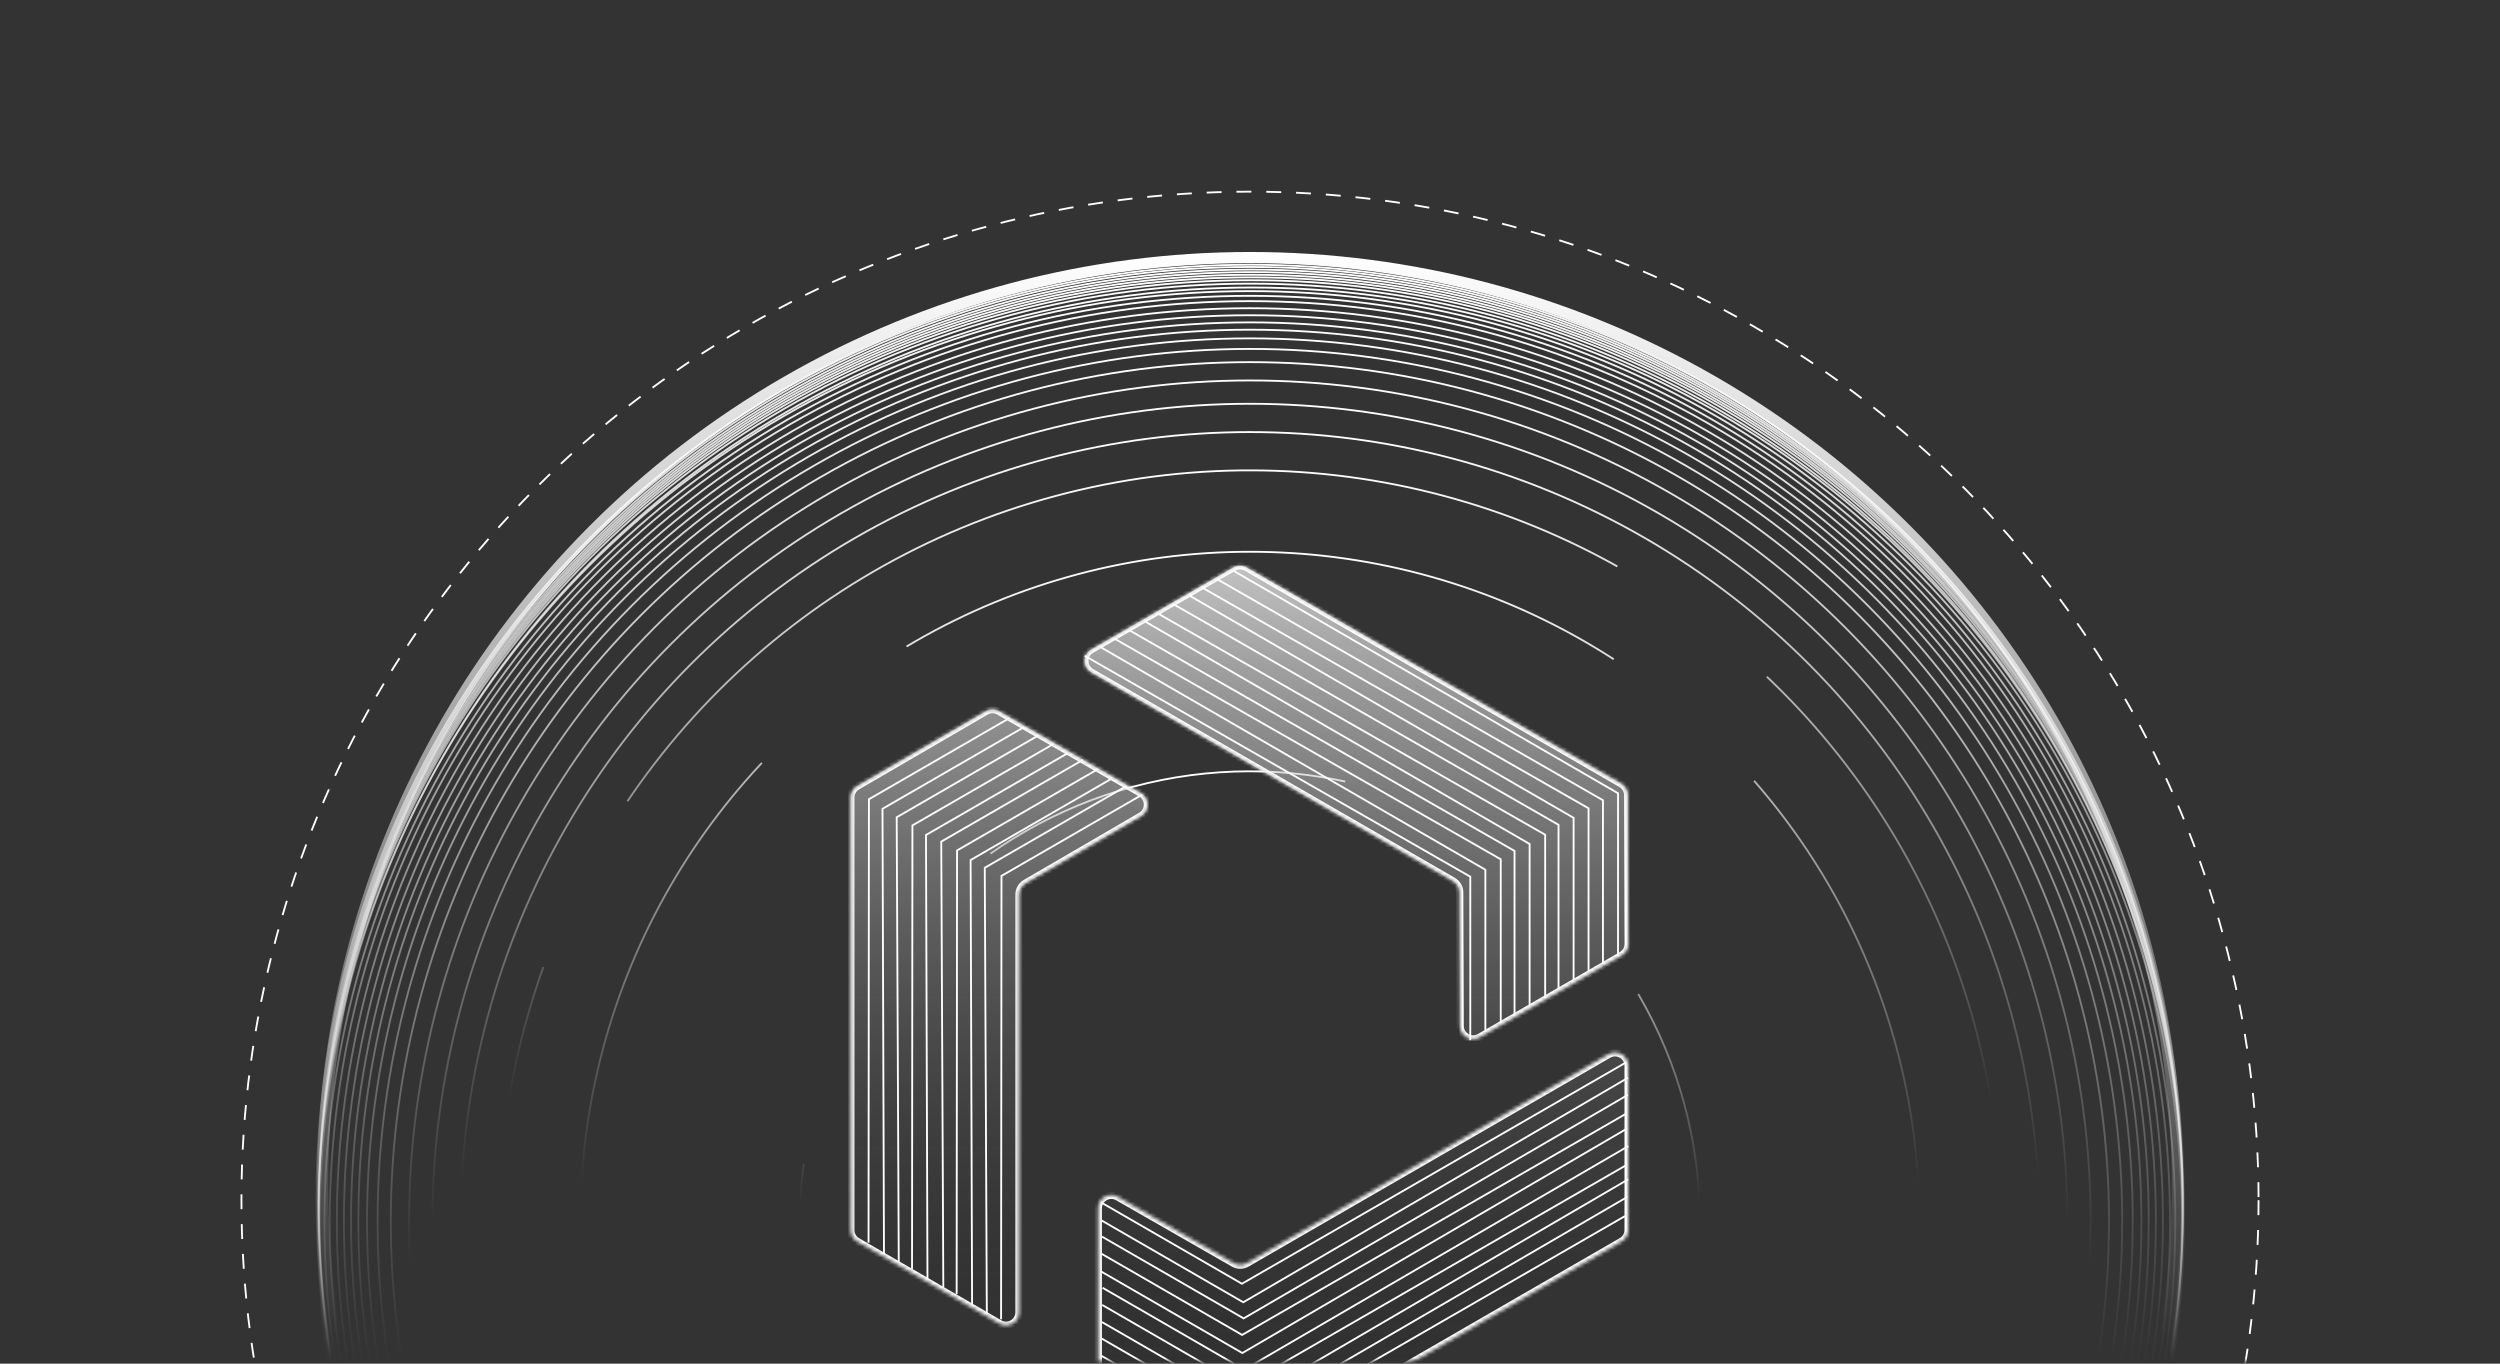 <svg width="671" height="366" viewBox="0 0 671 366" fill="none" xmlns="http://www.w3.org/2000/svg">
<rect x="0" y="0" width="671" height="366" fill="#333333" stroke="none"/>
<mask id="mask0_24290_3327" style="mask-type:alpha" maskUnits="userSpaceOnUse" x="-1" y="-197" width="673" height="563">
<rect x="-0.498" y="-196.094" width="671.996" height="561.504" fill="#D9D9D9"/>
</mask>
<g mask="url(#mask0_24290_3327)">
<circle cx="335.5" cy="322.139" r="270.697" stroke="white" stroke-width="0.5" stroke-dasharray="4 4"/>
<circle cx="335.5" cy="321.61" r="250.555" stroke="url(#paint0_linear_24290_3327)" stroke-width="0.5"/>
<circle cx="335.5" cy="318.037" r="248.904" stroke="url(#paint1_linear_24290_3327)" stroke-width="3"/>
<circle cx="335.5" cy="321.814" r="250.154" stroke="url(#paint2_linear_24290_3327)" stroke-width="0.5"/>
<circle cx="335.687" cy="322.513" r="250.154" stroke="url(#paint3_linear_24290_3327)" stroke-width="0.5"/>
<circle cx="335.749" cy="323.189" r="250.154" stroke="url(#paint4_linear_24290_3327)" stroke-width="0.5"/>
<circle cx="335.717" cy="323.904" r="250.154" stroke="url(#paint5_linear_24290_3327)" stroke-width="0.5"/>
<circle cx="335.717" cy="325.365" r="250.154" stroke="url(#paint6_linear_24290_3327)" stroke-width="0.5"/>
<circle cx="335.749" cy="324.599" r="250.154" stroke="url(#paint7_linear_24290_3327)" stroke-width="0.5"/>
<circle cx="335.655" cy="326.283" r="250.154" stroke="url(#paint8_linear_24290_3327)" stroke-width="0.5"/>
<circle cx="335.966" cy="327.326" r="250.154" stroke="url(#paint9_linear_24290_3327)" stroke-width="0.5"/>
<circle cx="335.469" cy="328.291" r="250.154" stroke="url(#paint10_linear_24290_3327)" stroke-width="0.5"/>
<circle cx="335.469" cy="327.783" r="248.38" stroke="url(#paint11_linear_24290_3327)" stroke-width="0.5"/>
<circle cx="335.469" cy="327.782" r="246.958" stroke="url(#paint12_linear_24290_3327)" stroke-width="0.5"/>
<circle cx="335.469" cy="327.782" r="245.056" stroke="url(#paint13_linear_24290_3327)" stroke-width="0.5"/>
<circle cx="335.469" cy="327.779" r="243.166" stroke="url(#paint14_linear_24290_3327)" stroke-width="0.5"/>
<circle cx="335.469" cy="327.781" r="241.253" stroke="url(#paint15_linear_24290_3327)" stroke-width="0.5"/>
<circle cx="335.469" cy="327.781" r="239.285" stroke="url(#paint16_linear_24290_3327)" stroke-width="0.5"/>
<circle cx="335.469" cy="327.782" r="236.961" stroke="url(#paint17_linear_24290_3327)" stroke-width="0.5"/>
<circle cx="335.469" cy="327.782" r="234.129" stroke="url(#paint18_linear_24290_3327)" stroke-width="0.5"/>
<circle cx="335.469" cy="327.782" r="230.583" stroke="url(#paint19_linear_24290_3327)" stroke-width="0.5"/>
<circle cx="335.469" cy="327.782" r="225.665" stroke="url(#paint20_linear_24290_3327)" stroke-width="0.5"/>
<circle cx="335.469" cy="327.782" r="219.407" stroke="url(#paint21_linear_24290_3327)" stroke-width="0.5"/>
<circle cx="335.469" cy="327.782" r="211.813" stroke="url(#paint22_linear_24290_3327)" stroke-width="0.5"/>
<circle cx="335.469" cy="327.782" r="179.688" stroke="url(#paint23_linear_24290_3327)" stroke-width="0.5" stroke-dasharray="200 50"/>
<circle cx="335.469" cy="327.782" r="120.763" transform="rotate(45 335.469 327.782)" stroke="url(#paint24_linear_24290_3327)" stroke-width="0.5" stroke-dasharray="100 100"/>
<circle cx="335.469" cy="327.784" r="201.532" transform="rotate(15 335.469 327.784)" stroke="url(#paint25_linear_24290_3327)" stroke-width="0.5" stroke-dasharray="300 50"/>
<mask id="path-29-inside-1_24290_3327" fill="white">
<path fill-rule="evenodd" clip-rule="evenodd" d="M292.901 174.34L331.054 152.306C332.141 151.679 333.489 151.679 334.575 152.306L435.131 210.362C436.218 210.989 436.886 212.149 436.897 213.402L437.033 253.332C437.033 254.596 436.364 255.766 435.267 256.393L397.165 278.395C394.825 279.753 391.889 278.061 391.879 275.355L391.754 239.521C391.754 238.267 391.075 237.107 389.988 236.48L292.901 180.441C290.55 179.083 290.55 175.698 292.901 174.34ZM268.243 355.234L230.1 333.211C229.003 332.584 228.334 331.425 228.334 330.161V214.049C228.334 212.795 229.003 211.635 230.09 210.998L264.608 190.908C265.705 190.27 267.052 190.27 268.139 190.908L306.24 212.91C308.581 214.268 308.591 217.642 306.251 219.011L275.285 237.033C274.198 237.66 273.53 238.819 273.53 240.083V352.194C273.53 354.91 270.594 356.603 268.243 355.245V355.234ZM437.014 330.121V286.075L437.004 286.065C437.004 283.348 434.068 281.656 431.718 283.014L334.63 339.074C333.544 339.691 332.206 339.701 331.12 339.074L300.029 321.262C297.678 319.924 294.753 321.617 294.753 324.323V368.317C294.753 369.581 295.432 370.751 296.529 371.378L331.183 391.228C332.269 391.855 333.606 391.855 334.693 391.228L435.249 333.172C436.346 332.545 437.014 331.385 437.014 330.121Z"/>
</mask>
<path fill-rule="evenodd" clip-rule="evenodd" d="M292.901 174.34L331.054 152.306C332.141 151.679 333.489 151.679 334.575 152.306L435.131 210.362C436.218 210.989 436.886 212.149 436.897 213.402L437.033 253.332C437.033 254.596 436.364 255.766 435.267 256.393L397.165 278.395C394.825 279.753 391.889 278.061 391.879 275.355L391.754 239.521C391.754 238.267 391.075 237.107 389.988 236.48L292.901 180.441C290.55 179.083 290.55 175.698 292.901 174.34ZM268.243 355.234L230.1 333.211C229.003 332.584 228.334 331.425 228.334 330.161V214.049C228.334 212.795 229.003 211.635 230.09 210.998L264.608 190.908C265.705 190.27 267.052 190.27 268.139 190.908L306.24 212.91C308.581 214.268 308.591 217.642 306.251 219.011L275.285 237.033C274.198 237.66 273.53 238.819 273.53 240.083V352.194C273.53 354.91 270.594 356.603 268.243 355.245V355.234ZM437.014 330.121V286.075L437.004 286.065C437.004 283.348 434.068 281.656 431.718 283.014L334.63 339.074C333.544 339.691 332.206 339.701 331.12 339.074L300.029 321.262C297.678 319.924 294.753 321.617 294.753 324.323V368.317C294.753 369.581 295.432 370.751 296.529 371.378L331.183 391.228C332.269 391.855 333.606 391.855 334.693 391.228L435.249 333.172C436.346 332.545 437.014 331.385 437.014 330.121Z" fill="url(#paint26_linear_24290_3327)"/>
<path d="M331.054 152.306L330.555 151.44L330.554 151.44L331.054 152.306ZM292.901 174.34L292.401 173.474L292.4 173.474L292.901 174.34ZM334.575 152.306L335.075 151.44L335.075 151.44L334.575 152.306ZM435.131 210.362L434.631 211.228L434.631 211.228L435.131 210.362ZM436.897 213.402L437.897 213.399L437.897 213.394L436.897 213.402ZM437.033 253.332H438.033V253.329L437.033 253.332ZM435.267 256.393L434.771 255.525L434.767 255.527L435.267 256.393ZM397.165 278.395L396.665 277.529L396.663 277.53L397.165 278.395ZM391.879 275.355L390.879 275.359V275.359L391.879 275.355ZM391.754 239.521H390.754V239.524L391.754 239.521ZM389.988 236.48L389.488 237.347L389.488 237.347L389.988 236.48ZM292.901 180.441L292.4 181.307L292.401 181.307L292.901 180.441ZM230.1 333.211L230.6 332.345L230.596 332.343L230.1 333.211ZM268.243 355.234H269.243V354.657L268.743 354.368L268.243 355.234ZM230.09 210.998L229.587 210.134L229.584 210.135L230.09 210.998ZM264.608 190.908L264.105 190.043L264.105 190.043L264.608 190.908ZM268.139 190.908L267.633 191.77L267.639 191.774L268.139 190.908ZM306.24 212.91L306.742 212.045L306.741 212.044L306.24 212.91ZM306.251 219.011L306.754 219.875L306.756 219.874L306.251 219.011ZM275.285 237.033L275.785 237.899L275.788 237.897L275.285 237.033ZM268.243 355.245H267.243V355.822L267.743 356.111L268.243 355.245ZM437.014 286.075H438.014V285.661L437.722 285.368L437.014 286.075ZM437.004 286.065H436.004V286.478L436.296 286.771L437.004 286.065ZM431.718 283.014L432.218 283.88L432.218 283.88L431.718 283.014ZM334.63 339.074L335.124 339.944L335.13 339.94L334.63 339.074ZM331.12 339.074L331.62 338.208L331.617 338.207L331.12 339.074ZM300.029 321.262L300.526 320.394L300.523 320.393L300.029 321.262ZM296.529 371.378L297.026 370.51L297.025 370.509L296.529 371.378ZM331.183 391.228L331.682 390.362L331.68 390.36L331.183 391.228ZM334.693 391.228L335.193 392.094L335.193 392.094L334.693 391.228ZM435.249 333.172L434.753 332.303L434.749 332.306L435.249 333.172ZM330.554 151.44L292.401 173.474L293.401 175.206L331.555 153.172L330.554 151.44ZM335.075 151.44C333.679 150.635 331.951 150.635 330.555 151.44L331.554 153.172C332.331 152.724 333.298 152.724 334.076 153.172L335.075 151.44ZM435.631 209.496L335.075 151.44L334.075 153.172L434.631 211.228L435.631 209.496ZM437.897 213.394C437.883 211.79 437.028 210.302 435.631 209.496L434.631 211.228C435.407 211.676 435.889 212.507 435.897 213.411L437.897 213.394ZM438.033 253.329L437.897 213.399L435.897 213.406L436.033 253.335L438.033 253.329ZM435.763 257.261C437.177 256.454 438.033 254.949 438.033 253.332H436.033C436.033 254.243 435.551 255.079 434.771 255.525L435.763 257.261ZM397.665 279.261L435.767 257.259L434.767 255.527L396.665 277.529L397.665 279.261ZM390.879 275.359C390.892 278.829 394.658 281.007 397.667 279.26L396.663 277.53C394.992 278.5 392.886 277.293 392.879 275.351L390.879 275.359ZM390.754 239.524L390.879 275.359L392.879 275.352L392.754 239.517L390.754 239.524ZM389.488 237.347C390.27 237.798 390.754 238.63 390.754 239.521H392.754C392.754 237.904 391.879 236.417 390.488 235.614L389.488 237.347ZM292.401 181.307L389.488 237.347L390.488 235.614L293.401 179.575L292.401 181.307ZM292.4 173.474C289.383 175.217 289.383 179.564 292.4 181.307L293.401 179.575C291.717 178.602 291.717 176.179 293.401 175.205L292.4 173.474ZM229.6 334.077L267.743 356.1L268.743 354.368L230.6 332.345L229.6 334.077ZM227.334 330.161C227.334 331.781 228.193 333.273 229.604 334.079L230.596 332.343C229.813 331.895 229.334 331.068 229.334 330.161H227.334ZM227.334 214.049V330.161H229.334V214.049H227.334ZM229.584 210.135C228.194 210.95 227.334 212.437 227.334 214.049H229.334C229.334 213.153 229.812 212.32 230.596 211.861L229.584 210.135ZM264.105 190.043L229.587 210.134L230.593 211.862L265.111 191.772L264.105 190.043ZM268.645 190.045C267.244 189.224 265.511 189.226 264.105 190.043L265.11 191.772C265.898 191.315 266.86 191.317 267.633 191.77L268.645 190.045ZM306.741 212.044L268.639 190.042L267.639 191.774L305.74 213.776L306.741 212.044ZM306.756 219.874C309.759 218.118 309.744 213.787 306.742 212.045L305.739 213.775C307.417 214.749 307.424 217.167 305.746 218.148L306.756 219.874ZM275.788 237.897L306.754 219.875L305.748 218.147L274.782 236.168L275.788 237.897ZM274.53 240.083C274.53 239.174 275.01 238.346 275.785 237.899L274.785 236.167C273.387 236.973 272.53 238.464 272.53 240.083H274.53ZM274.53 352.194V240.083H272.53V352.194H274.53ZM267.743 356.111C270.76 357.854 274.53 355.681 274.53 352.194H272.53C272.53 354.14 270.428 355.352 268.744 354.379L267.743 356.111ZM267.243 355.234V355.245H269.243V355.234H267.243ZM436.014 286.075V330.121H438.014V286.075H436.014ZM436.296 286.771L436.307 286.782L437.722 285.368L437.712 285.358L436.296 286.771ZM432.218 283.88C433.902 282.907 436.004 284.119 436.004 286.065H438.004C438.004 282.578 434.234 280.405 431.217 282.148L432.218 283.88ZM335.13 339.94L432.218 283.88L431.217 282.148L334.13 338.208L335.13 339.94ZM330.62 339.941C332.021 340.749 333.737 340.731 335.124 339.944L334.137 338.205C333.351 338.651 332.391 338.654 331.62 338.208L330.62 339.941ZM299.531 322.129L330.623 339.942L331.617 338.207L300.526 320.394L299.531 322.129ZM295.753 324.323C295.753 322.388 297.847 321.171 299.534 322.131L300.523 320.393C297.509 318.678 293.753 320.846 293.753 324.323H295.753ZM295.753 368.317V324.323H293.753V368.317H295.753ZM297.025 370.509C296.239 370.061 295.753 369.222 295.753 368.317H293.753C293.753 369.94 294.624 371.441 296.033 372.246L297.025 370.509ZM331.68 390.36L297.026 370.51L296.032 372.245L330.686 392.095L331.68 390.36ZM334.193 390.362C333.416 390.81 332.46 390.81 331.682 390.362L330.683 392.094C332.079 392.899 333.797 392.899 335.193 392.094L334.193 390.362ZM434.749 332.306L334.193 390.362L335.193 392.094L435.749 334.038L434.749 332.306ZM436.014 330.121C436.014 331.029 435.536 331.856 434.753 332.303L435.745 334.04C437.156 333.234 438.014 331.742 438.014 330.121H436.014Z" fill="white" mask="url(#path-29-inside-1_24290_3327)"/>
<path d="M331.256 153.312L434.278 212.914V256.488M430.232 258.668V214.783L326.743 155.491" stroke="white" stroke-width="0.5"/>
<path d="M322.568 157.66L426.367 216.952V260.837" stroke="white" stroke-width="0.5"/>
<path d="M319.333 159.91L422.354 219.512V263.086M418.308 265.265V221.38L314.82 162.089" stroke="white" stroke-width="0.5"/>
<path d="M310.923 164.75L414.722 224.042V267.927" stroke="white" stroke-width="0.5"/>
<path d="M307.525 166.922L410.547 226.523V270.097M406.501 272.277V228.392L303.012 169.1" stroke="white" stroke-width="0.5"/>
<path d="M299 171.348L402.799 230.639V274.525" stroke="white" stroke-width="0.5"/>
<path d="M295.65 173.836L398.671 233.438V277.011M394.625 279.191V235.306L291.137 176.014" stroke="white" stroke-width="0.5"/>
<path d="M233.114 333.533L233.22 214.513L270.956 192.726M274.867 195.14L236.861 217.083L237.257 336.352" stroke="white" stroke-width="0.5"/>
<path d="M241.224 338.887L240.672 219.348L278.678 197.405" stroke="white" stroke-width="0.5"/>
<path d="M244.79 340.56L244.895 221.54L282.631 199.754M286.542 202.168L248.537 224.11L248.933 343.38" stroke="white" stroke-width="0.5"/>
<path d="M253.186 345.426L252.634 225.887L290.64 203.944" stroke="white" stroke-width="0.5"/>
<path d="M256.766 347.283L256.871 228.263L294.608 206.476M298.518 208.89L260.513 230.833L260.909 350.102" stroke="white" stroke-width="0.5"/>
<path d="M264.862 352.453L264.31 232.914L302.316 210.972" stroke="white" stroke-width="0.5"/>
<path d="M268.691 354.109L268.797 235.089L306.533 213.303" stroke="white" stroke-width="0.5"/>
<path d="M436.428 326.237L333.301 385.655L295.565 363.868M295.7 359.274L333.706 381.216L436.798 321.239" stroke="white" stroke-width="0.5"/>
<path d="M437.007 316.535L333.759 376.782L295.753 354.84" stroke="white" stroke-width="0.5"/>
<path d="M436.676 312.612L333.549 372.03L295.813 350.243M295.948 345.649L333.954 367.591L437.046 307.614" stroke="white" stroke-width="0.5"/>
<path d="M436.69 302.906L333.442 363.153L295.436 341.211" stroke="white" stroke-width="0.5"/>
<path d="M436.507 298.877L333.38 358.295L295.644 336.509M295.779 331.915L333.785 353.857L436.877 293.88" stroke="white" stroke-width="0.5"/>
<path d="M436.938 289.281L333.69 349.528L295.684 327.586" stroke="white" stroke-width="0.5"/>
<path d="M436.458 285.137L333.33 344.555L295.594 322.768" stroke="white" stroke-width="0.5"/>
</g>
<defs>
<linearGradient id="paint0_linear_24290_3327" x1="335.5" y1="70.805" x2="335.5" y2="364.037" gradientUnits="userSpaceOnUse">
<stop stop-color="white"/>
<stop offset="1" stop-color="white" stop-opacity="0"/>
</linearGradient>
<linearGradient id="paint1_linear_24290_3327" x1="335.5" y1="67.633" x2="335.5" y2="358.646" gradientUnits="userSpaceOnUse">
<stop stop-color="white"/>
<stop offset="1" stop-color="white" stop-opacity="0"/>
</linearGradient>
<linearGradient id="paint2_linear_24290_3327" x1="335.5" y1="71.41" x2="335.5" y2="363.508" gradientUnits="userSpaceOnUse">
<stop stop-color="white"/>
<stop offset="1" stop-color="white" stop-opacity="0"/>
</linearGradient>
<linearGradient id="paint3_linear_24290_3327" x1="335.687" y1="72.109" x2="335.687" y2="364.785" gradientUnits="userSpaceOnUse">
<stop stop-color="white"/>
<stop offset="1" stop-color="white" stop-opacity="0"/>
</linearGradient>
<linearGradient id="paint4_linear_24290_3327" x1="335.749" y1="72.785" x2="335.749" y2="364.024" gradientUnits="userSpaceOnUse">
<stop stop-color="white"/>
<stop offset="1" stop-color="white" stop-opacity="0"/>
</linearGradient>
<linearGradient id="paint5_linear_24290_3327" x1="335.717" y1="73.5" x2="335.717" y2="365.316" gradientUnits="userSpaceOnUse">
<stop stop-color="white"/>
<stop offset="1" stop-color="white" stop-opacity="0"/>
</linearGradient>
<linearGradient id="paint6_linear_24290_3327" x1="335.717" y1="74.961" x2="335.717" y2="365.885" gradientUnits="userSpaceOnUse">
<stop stop-color="white"/>
<stop offset="1" stop-color="white" stop-opacity="0"/>
</linearGradient>
<linearGradient id="paint7_linear_24290_3327" x1="335.749" y1="74.195" x2="335.749" y2="362.981" gradientUnits="userSpaceOnUse">
<stop stop-color="white"/>
<stop offset="1" stop-color="white" stop-opacity="0"/>
</linearGradient>
<linearGradient id="paint8_linear_24290_3327" x1="335.655" y1="75.879" x2="335.655" y2="366.708" gradientUnits="userSpaceOnUse">
<stop stop-color="white"/>
<stop offset="1" stop-color="white" stop-opacity="0"/>
</linearGradient>
<linearGradient id="paint9_linear_24290_3327" x1="335.966" y1="76.922" x2="335.966" y2="368.918" gradientUnits="userSpaceOnUse">
<stop stop-color="white"/>
<stop offset="1" stop-color="white" stop-opacity="0"/>
</linearGradient>
<linearGradient id="paint10_linear_24290_3327" x1="335.469" y1="77.887" x2="335.469" y2="365.99" gradientUnits="userSpaceOnUse">
<stop stop-color="white"/>
<stop offset="1" stop-color="white" stop-opacity="0"/>
</linearGradient>
<linearGradient id="paint11_linear_24290_3327" x1="335.469" y1="79.152" x2="335.469" y2="367.252" gradientUnits="userSpaceOnUse">
<stop stop-color="white"/>
<stop offset="1" stop-color="white" stop-opacity="0"/>
</linearGradient>
<linearGradient id="paint12_linear_24290_3327" x1="335.469" y1="80.574" x2="335.469" y2="367.025" gradientUnits="userSpaceOnUse">
<stop stop-color="white"/>
<stop offset="1" stop-color="white" stop-opacity="0"/>
</linearGradient>
<linearGradient id="paint13_linear_24290_3327" x1="335.469" y1="82.477" x2="335.469" y2="366.723" gradientUnits="userSpaceOnUse">
<stop stop-color="white"/>
<stop offset="1" stop-color="white" stop-opacity="0"/>
</linearGradient>
<linearGradient id="paint14_linear_24290_3327" x1="335.469" y1="84.363" x2="335.469" y2="366.421" gradientUnits="userSpaceOnUse">
<stop stop-color="white"/>
<stop offset="1" stop-color="white" stop-opacity="0"/>
</linearGradient>
<linearGradient id="paint15_linear_24290_3327" x1="335.469" y1="86.277" x2="335.469" y2="366.118" gradientUnits="userSpaceOnUse">
<stop stop-color="white"/>
<stop offset="1" stop-color="white" stop-opacity="0"/>
</linearGradient>
<linearGradient id="paint16_linear_24290_3327" x1="335.469" y1="88.246" x2="335.469" y2="365.806" gradientUnits="userSpaceOnUse">
<stop stop-color="white"/>
<stop offset="1" stop-color="white" stop-opacity="0"/>
</linearGradient>
<linearGradient id="paint17_linear_24290_3327" x1="335.469" y1="90.57" x2="335.469" y2="365.438" gradientUnits="userSpaceOnUse">
<stop stop-color="white"/>
<stop offset="1" stop-color="white" stop-opacity="0"/>
</linearGradient>
<linearGradient id="paint18_linear_24290_3327" x1="335.469" y1="93.402" x2="335.469" y2="364.989" gradientUnits="userSpaceOnUse">
<stop stop-color="white"/>
<stop offset="1" stop-color="white" stop-opacity="0"/>
</linearGradient>
<linearGradient id="paint19_linear_24290_3327" x1="335.469" y1="96.949" x2="335.469" y2="364.425" gradientUnits="userSpaceOnUse">
<stop stop-color="white"/>
<stop offset="1" stop-color="white" stop-opacity="0"/>
</linearGradient>
<linearGradient id="paint20_linear_24290_3327" x1="335.469" y1="101.867" x2="335.469" y2="338.969" gradientUnits="userSpaceOnUse">
<stop stop-color="white"/>
<stop offset="1" stop-color="white" stop-opacity="0"/>
</linearGradient>
<linearGradient id="paint21_linear_24290_3327" x1="335.469" y1="108.125" x2="335.469" y2="327.782" gradientUnits="userSpaceOnUse">
<stop stop-color="white"/>
<stop offset="1" stop-color="white" stop-opacity="0"/>
</linearGradient>
<linearGradient id="paint22_linear_24290_3327" x1="335.469" y1="115.719" x2="335.469" y2="315.342" gradientUnits="userSpaceOnUse">
<stop stop-color="white"/>
<stop offset="1" stop-color="white" stop-opacity="0"/>
</linearGradient>
<linearGradient id="paint23_linear_24290_3327" x1="335.469" y1="147.844" x2="335.469" y2="317.226" gradientUnits="userSpaceOnUse">
<stop stop-color="white"/>
<stop offset="1" stop-color="white" stop-opacity="0"/>
</linearGradient>
<linearGradient id="paint24_linear_24290_3327" x1="257.148" y1="242.362" x2="335.469" y2="320.683" gradientUnits="userSpaceOnUse">
<stop stop-color="white"/>
<stop offset="1" stop-color="white" stop-opacity="0"/>
</linearGradient>
<linearGradient id="paint25_linear_24290_3327" x1="291.465" y1="129.637" x2="335.469" y2="293.864" gradientUnits="userSpaceOnUse">
<stop stop-color="white"/>
<stop offset="1" stop-color="white" stop-opacity="0"/>
</linearGradient>
<linearGradient id="paint26_linear_24290_3327" x1="332.683" y1="151.836" x2="332.683" y2="391.698" gradientUnits="userSpaceOnUse">
<stop stop-color="white" stop-opacity="0.7"/>
<stop offset="1" stop-opacity="0"/>
</linearGradient>
</defs>
</svg>
